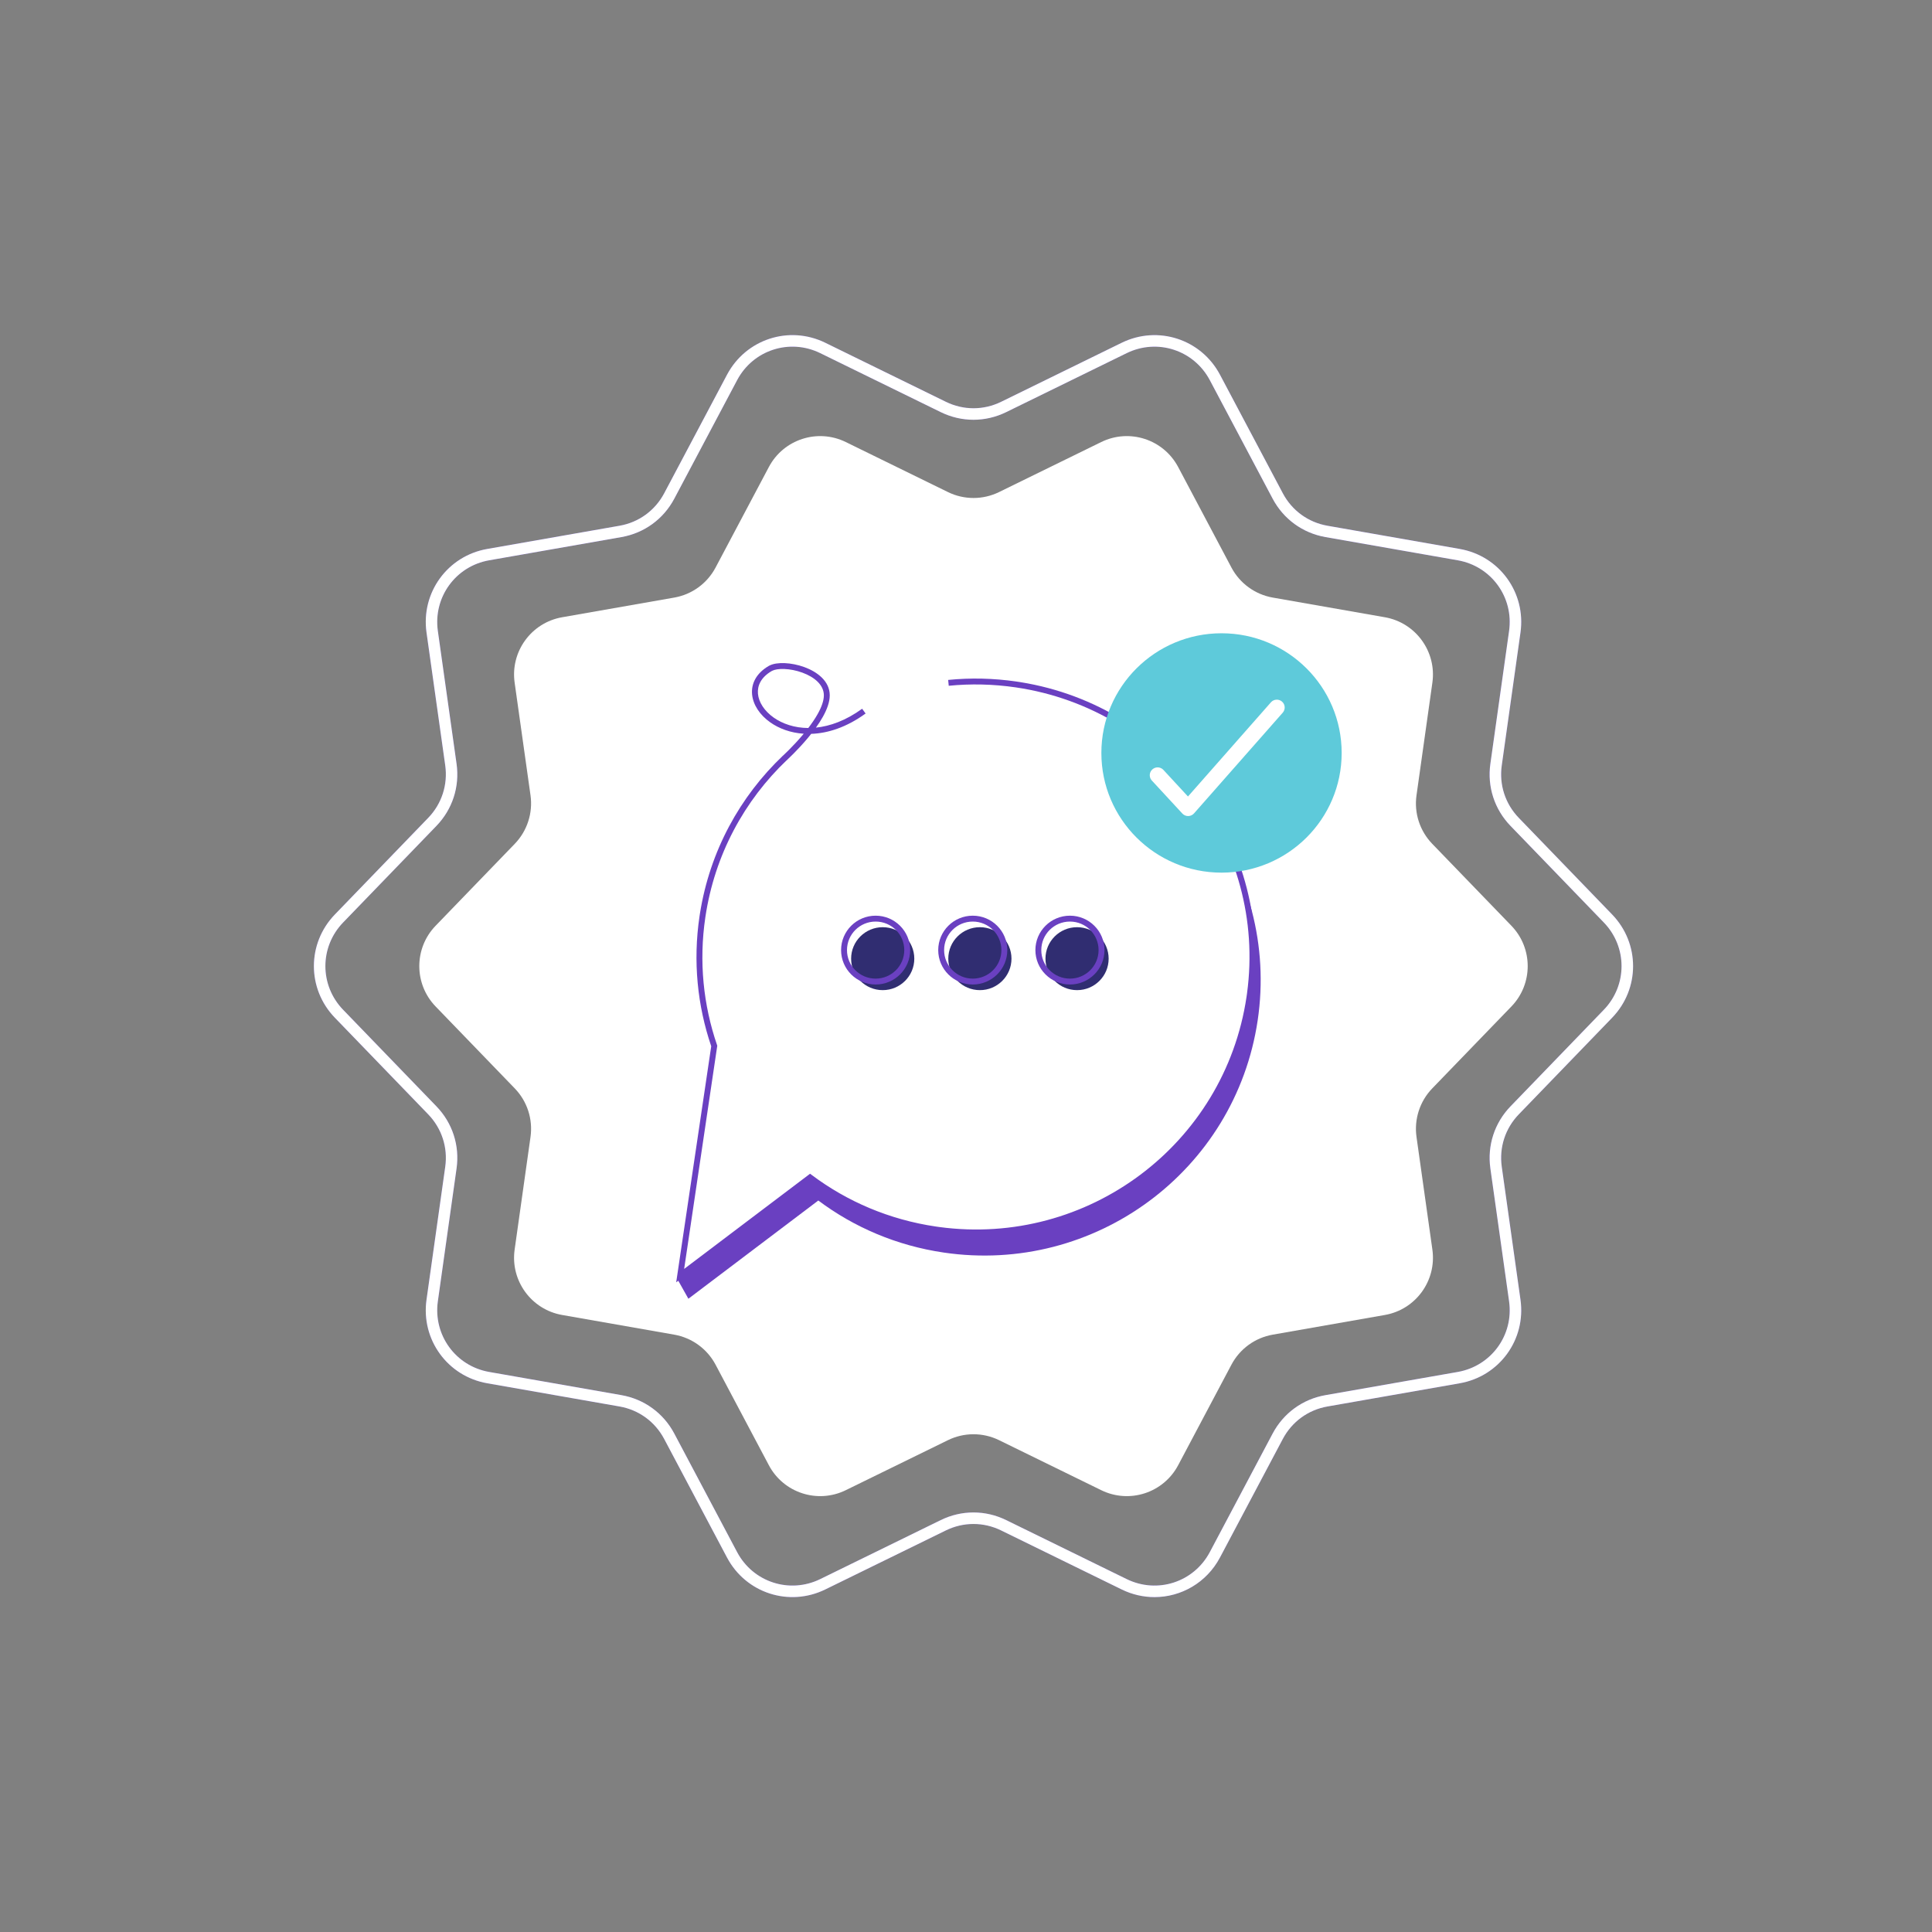 <svg xmlns="http://www.w3.org/2000/svg" width="180" height="180" viewBox="0 0 180 180" fill="none"><rect x="0" y="0" width="180" height="180" fill="#808080" stroke="none"/><path d="M140.812 93.773L133.44 101.403C132.282 102.603 131.74 104.27 131.972 105.922L133.452 116.425C133.858 119.317 131.9 122.01 129.025 122.513L118.578 124.347C116.932 124.635 115.512 125.668 114.73 127.145L109.767 136.51C108.398 139.093 105.227 140.123 102.602 138.838L93.08 134.177C91.578 133.442 89.82 133.442 88.318 134.177L78.797 138.838C76.172 140.123 73 139.093 71.632 136.51L66.668 127.145C65.885 125.668 64.465 124.637 62.82 124.347L52.373 122.513C49.498 122.008 47.54 119.315 47.947 116.425L49.427 105.922C49.66 104.27 49.118 102.603 47.958 101.403L40.587 93.773C38.558 91.675 38.558 88.347 40.587 86.248L47.958 78.618C49.117 77.418 49.658 75.752 49.427 74.1L47.947 63.597C47.54 60.705 49.498 58.012 52.373 57.508L62.82 55.675C64.467 55.387 65.887 54.353 66.668 52.877L71.632 43.512C73 40.928 76.172 39.898 78.797 41.183L88.318 45.845C89.82 46.58 91.578 46.58 93.08 45.845L102.602 41.183C105.227 39.898 108.398 40.928 109.767 43.512L114.73 52.877C115.513 54.353 116.933 55.385 118.578 55.675L129.025 57.508C131.9 58.013 133.858 60.707 133.452 63.597L131.972 74.1C131.738 75.752 132.28 77.418 133.44 78.618L140.812 86.248C142.84 88.347 142.84 91.675 140.812 93.773Z" fill="white"></path><path d="M107.562 148.799C106.535 148.799 105.49 148.569 104.502 148.084L93.27 142.586C91.635 141.786 89.76 141.786 88.125 142.586L76.893 148.084C73.517 149.736 69.493 148.429 67.733 145.109L61.878 134.062C61.027 132.454 59.51 131.352 57.72 131.039L45.397 128.877C41.7 128.229 39.213 124.809 39.737 121.092L41.482 108.702C41.735 106.906 41.157 105.127 39.895 103.821L31.2 94.821C28.593 92.124 28.593 87.897 31.2 85.199L39.895 76.199C41.155 74.894 41.733 73.116 41.482 71.317L39.737 58.927C39.213 55.211 41.7 51.792 45.397 51.144L57.72 48.982C59.512 48.669 61.027 47.567 61.88 45.959L67.735 34.912C69.497 31.591 73.52 30.284 76.895 31.937L88.127 37.436C89.762 38.236 91.637 38.236 93.272 37.436L104.503 31.937C107.878 30.286 111.903 31.592 113.663 34.912L119.518 45.959C120.37 47.567 121.887 48.669 123.677 48.982L136 51.144C139.697 51.792 142.183 55.212 141.66 58.927L139.915 71.317C139.662 73.114 140.24 74.892 141.502 76.199L150.197 85.199C152.802 87.896 152.802 92.122 150.197 94.821L141.502 103.821C140.242 105.126 139.663 106.904 139.915 108.702L141.66 121.092C142.183 124.809 139.697 128.227 136 128.877L123.677 131.039C121.885 131.352 120.37 132.454 119.517 134.062L113.662 145.109C112.417 147.457 110.04 148.799 107.562 148.799ZM90.697 140.912C91.735 140.912 92.773 141.149 93.74 141.622L104.972 147.121C107.825 148.517 111.227 147.414 112.715 144.606L118.57 133.559C119.578 131.657 121.372 130.352 123.492 129.982L135.815 127.821C138.94 127.272 141.042 124.382 140.598 121.242L138.853 108.852C138.555 106.726 139.24 104.621 140.73 103.077L149.425 94.077C151.627 91.796 151.627 88.224 149.425 85.946L140.73 76.946C139.237 75.401 138.553 73.296 138.853 71.171L140.598 58.781C141.04 55.639 138.94 52.749 135.815 52.201L123.492 50.039C121.373 49.667 119.58 48.364 118.57 46.462L112.715 35.416C111.227 32.611 107.827 31.506 104.972 32.901L93.74 38.399C91.805 39.346 89.587 39.346 87.652 38.399L76.42 32.901C73.567 31.504 70.165 32.607 68.677 35.416L62.822 46.462C61.813 48.364 60.02 49.667 57.9 50.039L45.577 52.201C42.452 52.749 40.352 55.639 40.793 58.781L42.538 71.171C42.837 73.297 42.153 75.402 40.662 76.946L31.967 85.946C29.765 88.226 29.765 91.799 31.967 94.077L40.662 103.077C42.155 104.622 42.838 106.727 42.538 108.852L40.793 121.242C40.352 124.384 42.452 127.274 45.577 127.821L57.9 129.982C60.018 130.354 61.812 131.657 62.82 133.559L68.675 144.606C70.163 147.412 73.565 148.517 76.418 147.121L87.65 141.622C88.617 141.149 89.655 140.912 90.693 140.912H90.697Z" fill="#8063ED"></path><path d="M107.562 148.799C106.535 148.799 105.49 148.569 104.502 148.084L93.27 142.586C91.635 141.786 89.76 141.786 88.125 142.586L76.893 148.084C73.517 149.736 69.493 148.429 67.733 145.109L61.878 134.062C61.027 132.454 59.51 131.352 57.72 131.039L45.397 128.877C41.7 128.229 39.213 124.809 39.737 121.092L41.482 108.702C41.735 106.906 41.157 105.127 39.895 103.821L31.2 94.821C28.593 92.124 28.593 87.897 31.2 85.199L39.895 76.199C41.155 74.894 41.733 73.116 41.482 71.317L39.737 58.927C39.213 55.211 41.7 51.792 45.397 51.144L57.72 48.982C59.512 48.669 61.027 47.567 61.88 45.959L67.735 34.912C69.497 31.591 73.52 30.284 76.895 31.937L88.127 37.436C89.762 38.236 91.637 38.236 93.272 37.436L104.503 31.937C107.878 30.286 111.903 31.592 113.663 34.912L119.518 45.959C120.37 47.567 121.887 48.669 123.677 48.982L136 51.144C139.697 51.792 142.183 55.212 141.66 58.927L139.915 71.317C139.662 73.114 140.24 74.892 141.502 76.199L150.197 85.199C152.802 87.896 152.802 92.122 150.197 94.821L141.502 103.821C140.242 105.126 139.663 106.904 139.915 108.702L141.66 121.092C142.183 124.809 139.697 128.227 136 128.877L123.677 131.039C121.885 131.352 120.37 132.454 119.517 134.062L113.662 145.109C112.417 147.457 110.04 148.799 107.562 148.799ZM90.697 140.912C91.735 140.912 92.773 141.149 93.74 141.622L104.972 147.121C107.825 148.517 111.227 147.414 112.715 144.606L118.57 133.559C119.578 131.657 121.372 130.352 123.492 129.982L135.815 127.821C138.94 127.272 141.042 124.382 140.598 121.242L138.853 108.852C138.555 106.726 139.24 104.621 140.73 103.077L149.425 94.077C151.627 91.796 151.627 88.224 149.425 85.946L140.73 76.946C139.237 75.401 138.553 73.296 138.853 71.171L140.598 58.781C141.04 55.639 138.94 52.749 135.815 52.201L123.492 50.039C121.373 49.667 119.58 48.364 118.57 46.462L112.715 35.416C111.227 32.611 107.827 31.506 104.972 32.901L93.74 38.399C91.805 39.346 89.587 39.346 87.652 38.399L76.42 32.901C73.567 31.504 70.165 32.607 68.677 35.416L62.822 46.462C61.813 48.364 60.02 49.667 57.9 50.039L45.577 52.201C42.452 52.749 40.352 55.639 40.793 58.781L42.538 71.171C42.837 73.297 42.153 75.402 40.662 76.946L31.967 85.946C29.765 88.226 29.765 91.799 31.967 94.077L40.662 103.077C42.155 104.622 42.838 106.727 42.538 108.852L40.793 121.242C40.352 124.384 42.452 127.274 45.577 127.821L57.9 129.982C60.018 130.354 61.812 131.657 62.82 133.559L68.675 144.606C70.163 147.412 73.565 148.517 76.418 147.121L87.65 141.622C88.617 141.149 89.655 140.912 90.693 140.912H90.697Z" fill="white"></path><path d="M117.175 95.064C115.093 109.085 102 118.772 87.925 116.698C83.53 116.052 79.557 114.336 76.24 111.849L64.136 121L63.165 119.273L67.311 99.61C66.024 95.86 65.588 91.756 66.211 87.564C68.289 73.547 81.386 63.856 95.457 65.93C109.532 68.004 119.253 81.05 117.175 95.068V95.064Z" fill="#6A40C1"></path><path d="M69.701 74.61C75.1 66.807 84.644 62.294 94.691 63.773C108.766 65.847 118.487 78.893 116.408 92.911C114.327 106.932 101.234 116.619 87.159 114.545C82.764 113.899 78.791 112.183 75.474 109.696L63.37 118.847L66.545 97.453C65.258 93.703 64.822 89.599 65.445 85.407C66.039 81.395 67.538 77.74 69.701 74.61Z" fill="white"></path><path d="M82.24 92.249C83.865 92.249 85.183 90.936 85.183 89.317C85.183 87.698 83.865 86.385 82.24 86.385C80.614 86.385 79.297 87.698 79.297 89.317C79.297 90.936 80.614 92.249 82.24 92.249Z" fill="#302D71"></path><path d="M91.293 92.249C92.919 92.249 94.237 90.936 94.237 89.317C94.237 87.698 92.919 86.385 91.293 86.385C89.668 86.385 88.35 87.698 88.35 89.317C88.35 90.936 89.668 92.249 91.293 92.249Z" fill="#302D71"></path><path d="M100.347 92.249C101.972 92.249 103.29 90.936 103.29 89.317C103.29 87.698 101.972 86.385 100.347 86.385C98.721 86.385 97.404 87.698 97.404 89.317C97.404 90.936 98.721 92.249 100.347 92.249Z" fill="#302D71"></path><path d="M84.249 88.519C84.249 87.05 83.054 85.86 81.58 85.86C80.106 85.86 78.912 87.05 78.912 88.519C78.912 89.987 80.106 91.176 81.58 91.176C83.054 91.176 84.249 89.987 84.249 88.519ZM84.798 88.519C84.798 90.289 83.357 91.724 81.58 91.724C79.803 91.724 78.362 90.289 78.362 88.519C78.362 86.748 79.803 85.312 81.58 85.312C83.357 85.312 84.798 86.748 84.798 88.519Z" fill="#6A40C1"></path><path d="M93.298 88.519C93.298 87.05 92.104 85.86 90.63 85.86C89.156 85.86 87.961 87.05 87.961 88.519C87.962 89.987 89.156 91.176 90.63 91.176C92.104 91.176 93.298 89.987 93.298 88.519ZM93.848 88.519C93.848 90.289 92.407 91.724 90.63 91.724C88.853 91.724 87.412 90.289 87.412 88.519C87.412 86.748 88.853 85.312 90.63 85.312C92.407 85.312 93.848 86.748 93.848 88.519Z" fill="#6A40C1"></path><path d="M102.352 88.519C102.352 87.05 101.157 85.86 99.683 85.86C98.21 85.86 97.015 87.05 97.015 88.519C97.015 89.987 98.21 91.176 99.683 91.176C101.157 91.176 102.352 89.987 102.352 88.519ZM102.902 88.519C102.902 90.289 101.461 91.724 99.683 91.724C97.906 91.724 96.465 90.289 96.465 88.519C96.465 86.748 97.906 85.312 99.683 85.312C101.461 85.312 102.902 86.748 102.902 88.519Z" fill="#6A40C1"></path><path d="M88.337 63.347C90.423 63.14 92.564 63.184 94.731 63.502L95.064 63.553C109.109 65.804 118.765 78.894 116.681 92.951C114.593 107.011 101.55 116.759 87.452 114.863L87.118 114.816C82.751 114.173 78.794 112.485 75.475 110.038L63 119.47L66.263 97.477C64.98 93.704 64.547 89.579 65.173 85.367L65.216 85.089C66.144 79.264 68.956 74.195 72.942 70.406L73.321 70.803C69.358 74.57 66.58 79.631 65.717 85.447C65.1 89.594 65.532 93.654 66.805 97.364L66.826 97.427L66.816 97.493L63.741 118.222L75.473 109.353L75.639 109.477C78.92 111.937 82.851 113.635 87.199 114.274L87.525 114.32C101.325 116.176 114.093 106.634 116.137 92.871L116.183 92.546C118.042 78.802 108.467 66.079 94.651 64.044C92.529 63.733 90.433 63.69 88.392 63.892L88.365 63.619L88.337 63.347Z" fill="#6A40C1"></path><path d="M76.757 64.783C76.757 63.822 75.896 63.085 74.752 62.667C74.195 62.463 73.601 62.35 73.079 62.329C72.579 62.309 72.181 62.375 71.939 62.497L71.892 62.522C70.901 63.101 70.549 63.879 70.617 64.638C70.687 65.417 71.207 66.239 72.088 66.859C72.901 67.431 74.012 67.82 75.306 67.827C75.629 67.406 75.932 66.965 76.177 66.529C76.538 65.888 76.757 65.285 76.757 64.783ZM77.306 64.783C77.306 65.425 77.034 66.127 76.657 66.797C76.469 67.132 76.25 67.467 76.017 67.791C77.333 67.659 78.803 67.135 80.323 66.033L80.646 66.476C78.864 67.769 77.121 68.32 75.578 68.371C75.478 68.498 75.377 68.622 75.276 68.743C74.778 69.34 74.281 69.863 73.908 70.237C73.722 70.423 73.566 70.573 73.457 70.677C73.402 70.729 73.359 70.769 73.33 70.796C73.315 70.81 73.303 70.821 73.296 70.828C73.292 70.831 73.289 70.834 73.287 70.835C73.286 70.837 73.285 70.838 73.284 70.838L73.284 70.838L73.283 70.839L72.913 70.434L72.914 70.433C72.914 70.433 72.915 70.432 72.916 70.431C72.918 70.43 72.92 70.428 72.924 70.424C72.931 70.418 72.942 70.408 72.956 70.395C72.984 70.369 73.025 70.33 73.078 70.28C73.184 70.18 73.336 70.034 73.518 69.851C73.883 69.485 74.369 68.974 74.854 68.393C74.863 68.382 74.871 68.371 74.881 68.36C73.658 68.28 72.591 67.883 71.771 67.306C70.796 66.621 70.158 65.668 70.069 64.687C69.979 63.687 70.467 62.719 71.614 62.049L71.686 62.01C72.053 61.824 72.566 61.76 73.101 61.781C73.682 61.805 74.332 61.93 74.942 62.153C76.134 62.589 77.306 63.455 77.306 64.783Z" fill="#6A40C1"></path><path d="M113.806 81.302C119.988 81.302 125 76.31 125 70.151C125 63.993 119.988 59 113.806 59C107.624 59 102.612 63.993 102.612 70.151C102.612 76.31 107.624 81.302 113.806 81.302Z" fill="#5ECADA"></path><path d="M118.409 65.434C118.676 65.131 119.139 65.101 119.443 65.367C119.748 65.633 119.778 66.094 119.511 66.397L111.245 75.781C111.108 75.937 110.911 76.028 110.703 76.03C110.495 76.032 110.296 75.947 110.155 75.794L107.314 72.72L107.266 72.662C107.044 72.366 107.078 71.944 107.357 71.688C107.636 71.432 108.061 71.433 108.339 71.678L108.393 71.731L110.681 74.207L118.409 65.434Z" fill="white"></path></svg>